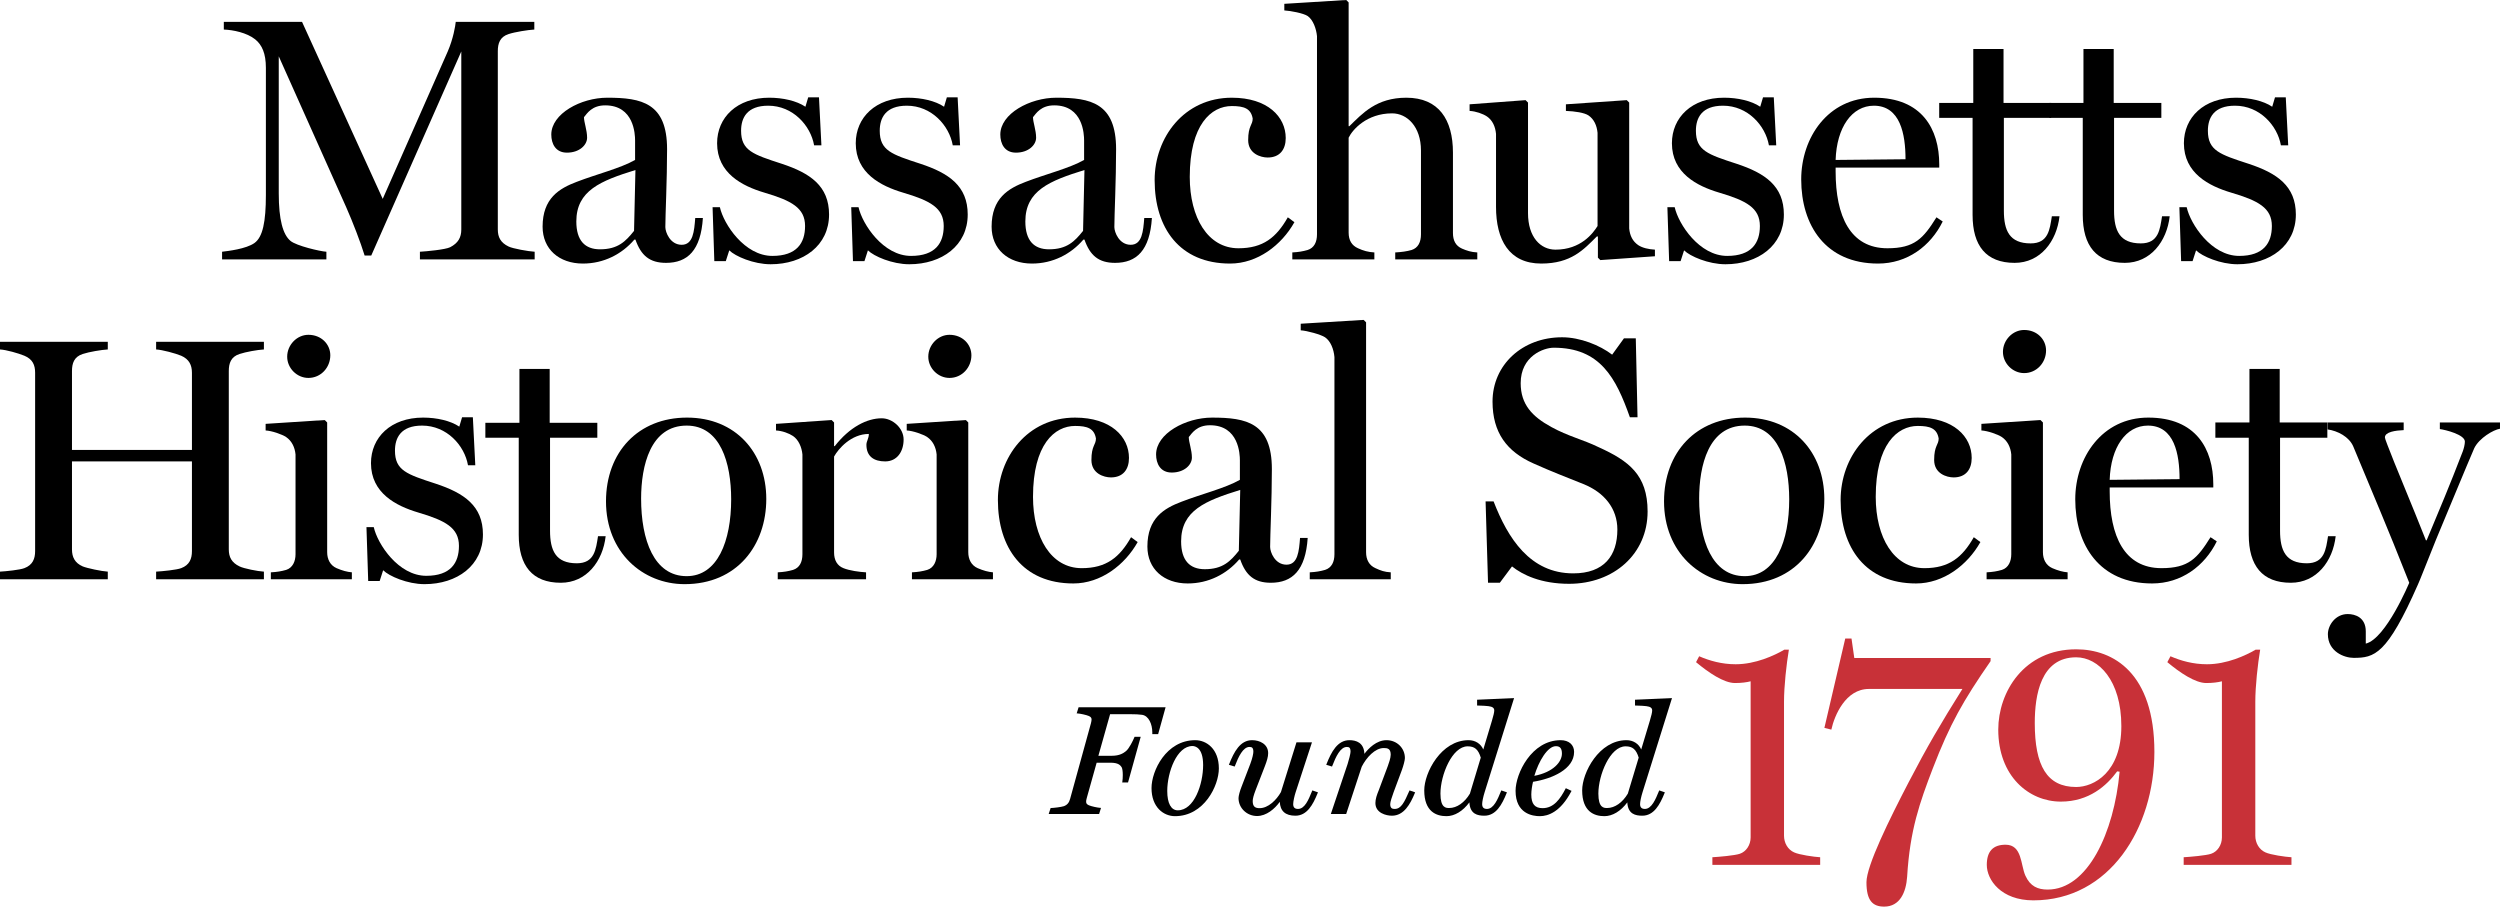 <?xml version="1.0" encoding="UTF-8" standalone="no"?>
<svg
   xmlns:svg="http://www.w3.org/2000/svg"
   xmlns="http://www.w3.org/2000/svg"
   version="1.1"
   x="0px"
   y="0px"
   width="517.721"
   height="187.749"
   viewBox="0 0 517.721 187.749"
   xml:space="preserve"><path
     d="M 86.96,53.717 86.96,52.133 C 88.256,52.061 92.216,51.7 93.225,51.196 94.881,50.332 95.529,49.18 95.529,47.524 L 95.529,10.657 76.88,52.925 75.512,52.925 C 74.648,50.116 73.064,46.012 71.696,42.916 L 57.727,11.665 57.727,40.035 C 57.727,45.508 58.591,48.604 60.175,49.9 61.399,50.908 66.296,52.06 67.592,52.132 L 67.592,53.716 45.989,53.716 45.989,52.132 C 47.213,51.987 50.958,51.556 52.686,50.331 54.414,49.107 55.062,45.939 55.062,40.394 L 55.062,14.04 C 55.062,11.088 54.27,9.288 52.83,8.136 51.102,6.768 48.293,6.192 46.35,6.12 L 46.35,4.535 62.551,4.535 79.257,41.186 92.722,10.656 C 93.874,7.992 94.306,5.328 94.378,4.535 L 110.651,4.535 110.651,6.12 C 109.355,6.191 106.619,6.624 105.323,7.056 103.523,7.632 103.091,9 103.091,10.584 L 103.091,47.523 C 103.091,49.107 103.667,50.259 105.323,51.051 106.187,51.483 109.427,52.059 110.723,52.131 L 110.723,53.715 86.96,53.715 Z"
      /><path
     d="M 137.928,54.436 C 134.544,54.436 132.743,52.924 131.591,49.612 L 131.375,49.612 C 128.783,52.636 125.039,54.581 120.718,54.581 115.749,54.581 112.365,51.557 112.365,46.948 112.365,41.044 115.822,39.027 119.422,37.659 123.526,36.075 128.495,34.851 131.519,33.123 L 131.519,29.091 C 131.519,27.795 131.303,21.819 125.327,21.819 122.591,21.819 121.582,23.475 120.934,24.267 120.934,25.347 121.582,26.931 121.582,28.515 121.582,30.027 119.998,31.612 117.406,31.612 115.03,31.612 114.166,29.739 114.166,27.867 114.166,23.547 120.287,20.235 125.759,20.235 132.887,20.235 138.144,21.315 138.144,30.891 138.144,37.228 137.784,44.644 137.784,47.021 137.784,48.101 138.792,50.693 141.168,50.693 143.544,50.693 143.76,47.885 143.976,45.149 L 145.56,45.149 C 145.129,51.845 142.392,54.436 137.928,54.436 Z M 119.35,45.868 C 119.35,49.828 121.15,51.629 124.246,51.629 127.99,51.629 129.574,49.973 131.303,47.813 L 131.591,35.211 C 124.391,37.443 119.35,39.46 119.35,45.868 Z"
      /><path
     d="M 159.591,54.724 C 156.063,54.724 152.246,53.068 151.023,51.844 L 150.303,54.076 147.927,54.076 147.567,42.915 149.079,42.915 C 149.871,46.443 154.191,52.996 159.952,52.996 164.992,52.996 166.721,50.331 166.721,46.803 166.721,43.059 163.912,41.547 158.296,39.891 153.688,38.523 148.503,35.859 148.503,29.666 148.503,24.337 152.607,20.233 159.304,20.233 162.113,20.233 164.992,20.88 166.793,22.105 L 167.369,20.161 169.601,20.161 170.105,30.098 168.593,30.098 C 167.873,25.994 164.2,21.889 159.088,21.889 154.695,21.889 153.471,24.41 153.471,27.074 153.471,31.178 155.919,31.97 161.896,33.915 167.801,35.859 171.689,38.523 171.689,44.428 171.688,50.837 166.36,54.724 159.591,54.724 Z"
      /><path
     d="M 188.304,54.724 C 184.776,54.724 180.959,53.068 179.736,51.844 L 179.016,54.076 176.64,54.076 176.28,42.915 177.792,42.915 C 178.584,46.443 182.904,52.996 188.665,52.996 193.705,52.996 195.434,50.331 195.434,46.803 195.434,43.059 192.625,41.547 187.009,39.891 182.401,38.523 177.216,35.859 177.216,29.666 177.216,24.337 181.32,20.233 188.017,20.233 190.826,20.233 193.705,20.88 195.506,22.105 L 196.082,20.161 198.314,20.161 198.818,30.098 197.306,30.098 C 196.586,25.994 192.913,21.889 187.801,21.889 183.408,21.889 182.184,24.41 182.184,27.074 182.184,31.178 184.632,31.97 190.609,33.915 196.514,35.859 200.402,38.523 200.402,44.428 200.401,50.837 195.073,54.724 188.304,54.724 Z"
      /><path
     d="M 230.914,54.436 C 227.53,54.436 225.729,52.924 224.577,49.612 L 224.361,49.612 C 221.769,52.636 218.025,54.581 213.704,54.581 208.735,54.581 205.351,51.557 205.351,46.948 205.351,41.044 208.808,39.027 212.408,37.659 216.512,36.075 221.481,34.851 224.505,33.123 L 224.505,29.091 C 224.505,27.795 224.289,21.819 218.313,21.819 215.577,21.819 214.568,23.475 213.92,24.267 213.92,25.347 214.568,26.931 214.568,28.515 214.568,30.027 212.984,31.612 210.392,31.612 208.016,31.612 207.152,29.739 207.152,27.867 207.152,23.547 213.273,20.235 218.745,20.235 225.873,20.235 231.13,21.315 231.13,30.891 231.13,37.228 230.77,44.644 230.77,47.021 230.77,48.101 231.778,50.693 234.154,50.693 236.53,50.693 236.746,47.885 236.962,45.149 L 238.546,45.149 C 238.115,51.845 235.379,54.436 230.914,54.436 Z M 212.337,45.868 C 212.337,49.828 214.137,51.629 217.233,51.629 220.977,51.629 222.561,49.973 224.29,47.813 L 224.578,35.211 C 217.377,37.443 212.337,39.46 212.337,45.868 Z"
      /><path
     d="M 254.738,54.581 C 244.297,54.581 239.113,47.236 239.113,37.3 239.113,28.443 245.234,20.235 255.098,20.235 262.514,20.235 266.259,24.195 266.259,28.588 266.259,30.964 265.034,32.62 262.514,32.62 261.074,32.62 258.482,31.828 258.482,29.019 258.482,25.995 259.418,25.923 259.418,24.555 259.058,22.466 257.618,21.962 255.098,21.962 250.849,21.962 246.385,25.778 246.385,36.651 246.385,45.076 250.13,51.413 256.466,51.413 261.579,51.413 264.316,49.181 266.691,45.004 L 268.06,46.012 C 265.395,50.764 260.426,54.581 254.738,54.581 Z"
      /><path
     d="M 288.936,53.717 288.936,52.277 C 290.233,52.206 291.313,52.061 292.321,51.773 293.69,51.341 294.266,50.117 294.266,48.533 L 294.266,31.179 C 294.266,26.21 291.385,23.475 288.289,23.475 283.031,23.475 280.08,26.859 279.287,28.515 L 279.287,48.172 C 279.287,49.757 279.935,50.837 281.232,51.413 282.312,51.917 283.32,52.205 284.615,52.276 L 284.615,53.716 267.623,53.716 267.623,52.276 C 268.918,52.205 269.783,52.06 270.791,51.772 272.158,51.34 272.734,50.116 272.734,48.532 L 272.734,7.489 C 272.591,5.976 271.943,4.104 270.791,3.312 269.926,2.736 267.262,2.232 265.967,2.16 L 265.967,0.792 278.783,0 279.287,0.504 279.287,26.139 279.432,26.139 C 282.168,23.475 285.049,20.235 291.241,20.235 297.938,20.235 300.889,24.771 300.889,31.612 L 300.889,48.245 C 300.889,49.829 301.465,50.909 302.762,51.485 303.77,51.918 304.633,52.206 305.93,52.277 L 305.93,53.717 288.936,53.717 Z"
      /><path
     d="M 331.41,53.86 330.906,53.356 330.906,48.964 330.689,48.964 C 327.953,51.699 325.361,54.58 319.169,54.58 312.472,54.58 309.808,49.611 309.808,42.843 L 309.808,27.722 C 309.663,26.209 309.087,24.913 307.935,24.121 307.072,23.545 305.632,23.041 304.335,22.969 L 304.335,21.601 315.929,20.738 316.433,21.242 316.433,44.139 C 316.433,49.108 319.025,51.7 322.121,51.7 327.377,51.7 329.898,48.316 330.834,46.804 L 330.834,27.507 C 330.689,25.994 330.113,24.698 328.961,23.906 328.098,23.33 326.154,23.042 324.281,22.969 L 324.281,21.601 336.883,20.738 337.387,21.242 337.387,47.308 C 337.532,48.82 338.108,49.972 339.258,50.764 340.123,51.34 341.418,51.628 342.715,51.7 L 342.715,53.068 331.41,53.86 Z"
      /><path
     d="M 357.321,54.724 C 353.794,54.724 349.977,53.068 348.753,51.844 L 348.032,54.076 345.657,54.076 345.298,42.915 346.81,42.915 C 347.601,46.443 351.921,52.996 357.683,52.996 362.722,52.996 364.451,50.331 364.451,46.803 364.451,43.059 361.642,41.547 356.027,39.891 351.418,38.523 346.234,35.859 346.234,29.666 346.234,24.337 350.338,20.233 357.035,20.233 359.844,20.233 362.723,20.88 364.523,22.105 L 365.099,20.161 367.331,20.161 367.835,30.098 366.323,30.098 C 365.602,25.994 361.93,21.889 356.817,21.889 352.424,21.889 351.202,24.41 351.202,27.074 351.202,31.178 353.649,31.97 359.626,33.915 365.53,35.859 369.419,38.523 369.419,44.428 369.419,50.837 364.091,54.724 357.321,54.724 Z"
      /><path
     d="M 388.922,54.581 C 378.049,54.581 373.01,46.66 373.01,37.155 373.01,28.514 378.553,20.234 388.131,20.234 397.994,20.234 401.596,26.714 401.596,34.059 L 401.596,34.706 380.137,34.706 380.137,35.498 C 380.137,44.787 383.162,51.412 390.867,51.412 396.482,51.412 398.283,49.395 401.019,45.003 L 402.314,45.867 C 399.795,50.98 394.971,54.581 388.922,54.581 Z M 388.058,21.89 C 383.521,21.89 380.353,26.355 380.136,33.123 L 394.611,32.979 C 394.611,27.795 393.531,21.89 388.058,21.89 Z"
      /><path
     d="M 417.212,54.436 C 411.306,54.436 408.499,50.908 408.499,44.499 L 408.499,24.409 401.585,24.409 401.585,21.313 408.642,21.313 408.642,10.152 414.908,10.152 414.908,21.313 424.773,21.313 424.773,24.409 414.979,24.409 414.979,43.635 C 414.979,47.739 416.131,50.404 420.522,50.404 424.196,50.404 424.483,47.524 424.915,44.788 L 426.499,44.788 C 425.923,49.973 422.54,54.436 417.212,54.436 Z"
      /><path
     d="M 440.028,54.436 C 434.124,54.436 431.315,50.908 431.315,44.499 L 431.315,24.409 424.403,24.409 424.403,21.313 431.46,21.313 431.46,10.152 437.724,10.152 437.724,21.313 447.589,21.313 447.589,24.409 437.796,24.409 437.796,43.635 C 437.796,47.739 438.948,50.404 443.341,50.404 447.013,50.404 447.302,47.524 447.734,44.788 L 449.318,44.788 C 448.741,49.973 445.356,54.436 440.028,54.436 Z"
      /><path
     d="M 463.347,54.724 C 459.82,54.724 456.003,53.068 454.779,51.844 L 454.058,54.076 451.683,54.076 451.324,42.915 452.836,42.915 C 453.627,46.443 457.947,52.996 463.709,52.996 468.748,52.996 470.477,50.331 470.477,46.803 470.477,43.059 467.668,41.547 462.053,39.891 457.444,38.523 452.26,35.859 452.26,29.666 452.26,24.337 456.364,20.233 463.061,20.233 465.87,20.233 468.749,20.88 470.549,22.105 L 471.125,20.161 473.357,20.161 473.861,30.098 472.349,30.098 C 471.628,25.994 467.956,21.889 462.843,21.889 458.45,21.889 457.228,24.41 457.228,27.074 457.228,31.178 459.675,31.97 465.652,33.915 471.556,35.859 475.445,38.523 475.445,44.428 475.444,50.837 470.116,54.724 463.347,54.724 Z"
      /><path
     d="M 32.331,119.963 32.331,118.379 C 33.627,118.307 36.58,118.019 37.516,117.659 39.245,117.011 39.748,115.715 39.748,114.131 L 39.748,95.553 14.906,95.553 14.906,113.771 C 14.906,115.355 15.482,116.579 17.138,117.299 18.002,117.659 21.026,118.307 22.322,118.379 L 22.322,119.963 0,119.963 0,118.379 C 1.296,118.307 4.104,118.019 5.041,117.659 6.769,117.011 7.273,115.715 7.273,114.131 L 7.273,77.192 C 7.273,75.608 6.769,74.383 5.041,73.664 3.817,73.16 1.296,72.439 0,72.368 L 0,70.783 22.322,70.783 22.322,72.368 C 21.026,72.439 18.434,72.872 17.138,73.304 15.338,73.88 14.906,75.248 14.906,76.832 L 14.906,93.178 39.748,93.178 39.748,77.193 C 39.748,75.609 39.172,74.384 37.516,73.665 36.292,73.161 33.628,72.44 32.331,72.369 L 32.331,70.784 54.653,70.784 54.653,72.369 C 53.357,72.44 50.908,72.873 49.612,73.305 47.812,73.881 47.38,75.249 47.38,76.833 L 47.38,113.772 C 47.38,115.356 47.956,116.508 49.612,117.3 50.476,117.732 53.356,118.308 54.653,118.38 L 54.653,119.964 32.331,119.964 Z"
      /><path
     d="M 56.089,119.963 56.089,118.523 C 57.385,118.452 58.25,118.307 59.257,118.019 60.625,117.587 61.201,116.219 61.201,114.779 L 61.201,94.112 C 61.057,92.6 60.409,91.304 59.257,90.512 58.393,89.936 56.305,89.215 55.008,89.144 L 55.008,87.776 67.249,86.984 67.753,87.488 67.753,114.346 C 67.753,115.858 68.401,117.082 69.697,117.658 70.849,118.162 71.929,118.45 72.865,118.521 L 72.865,119.961 56.089,119.961 Z M 63.866,78.264 C 61.49,78.264 59.473,76.247 59.473,73.871 59.473,71.423 61.49,69.334 63.866,69.334 66.53,69.334 68.403,71.278 68.403,73.583 68.402,76.103 66.458,78.264 63.866,78.264 Z"
      /><path
     d="M 87.913,120.971 C 84.385,120.971 80.568,119.315 79.345,118.091 L 78.625,120.323 76.249,120.323 75.889,109.162 77.401,109.162 C 78.193,112.69 82.513,119.243 88.274,119.243 93.314,119.243 95.043,116.578 95.043,113.05 95.043,109.306 92.234,107.794 86.618,106.138 82.01,104.77 76.825,102.106 76.825,95.913 76.825,90.584 80.929,86.48 87.626,86.48 90.435,86.48 93.314,87.127 95.115,88.352 L 95.691,86.408 97.923,86.408 98.427,96.345 96.915,96.345 C 96.195,92.241 92.522,88.136 87.41,88.136 83.017,88.136 81.793,90.657 81.793,93.321 81.793,97.425 84.241,98.217 90.218,100.162 96.123,102.106 100.011,104.77 100.011,110.675 100.011,117.083 94.682,120.971 87.913,120.971 Z"
      /><path
     d="M 116.137,120.682 C 110.233,120.682 107.425,117.154 107.425,110.745 L 107.425,90.655 100.512,90.655 100.512,87.559 107.568,87.559 107.568,76.398 113.833,76.398 113.833,87.559 123.698,87.559 123.698,90.655 113.906,90.655 113.906,109.881 C 113.906,113.985 115.058,116.65 119.45,116.65 123.122,116.65 123.41,113.77 123.842,111.034 L 125.426,111.034 C 124.85,116.219 121.465,120.682 116.137,120.682 Z"
      /><path
     d="M 141.768,120.971 C 133.127,120.971 125.495,114.418 125.495,103.833 125.495,93.608 132.191,86.48 142.272,86.48 152.353,86.48 158.689,93.752 158.689,103.329 158.69,112.906 152.641,120.971 141.768,120.971 Z M 142.2,88.136 C 134.712,88.136 132.767,96.417 132.767,103.258 132.767,111.826 135.431,119.315 142.2,119.315 148.609,119.315 151.417,112.043 151.417,103.402 151.417,95.841 149.185,88.136 142.2,88.136 Z"
      /><path
     d="M 183.312,95.553 C 181.008,95.553 179.424,94.545 179.424,92.097 179.424,91.376 179.928,90.801 179.928,89.865 176.256,89.865 173.592,92.962 172.727,94.546 L 172.727,114.419 C 172.727,116.004 173.375,117.155 174.671,117.66 175.895,118.164 177.983,118.452 179.351,118.523 L 179.351,119.963 161.061,119.963 161.061,118.523 C 162.357,118.452 163.221,118.307 164.229,118.019 165.597,117.587 166.173,116.363 166.173,114.779 L 166.173,94.112 C 166.029,92.6 165.381,91.089 164.229,90.296 163.365,89.721 161.997,89.216 160.701,89.145 L 160.701,87.777 172.222,86.985 172.726,87.489 172.726,92.385 172.87,92.385 C 175.966,88.424 179.566,86.624 182.591,86.624 184.823,86.624 187.128,88.641 187.128,91.017 187.129,93.536 185.761,95.553 183.312,95.553 Z"
      /><path
     d="M 188.853,119.963 188.853,118.523 C 190.149,118.452 191.014,118.307 192.021,118.019 193.389,117.587 193.965,116.219 193.965,114.779 L 193.965,94.112 C 193.821,92.6 193.173,91.304 192.021,90.512 191.157,89.936 189.069,89.215 187.772,89.144 L 187.772,87.776 200.013,86.984 200.517,87.488 200.517,114.346 C 200.517,115.858 201.165,117.082 202.461,117.658 203.613,118.162 204.693,118.45 205.629,118.521 L 205.629,119.961 188.853,119.961 Z M 196.63,78.264 C 194.254,78.264 192.238,76.247 192.238,73.871 192.238,71.423 194.254,69.334 196.63,69.334 199.294,69.334 201.167,71.278 201.167,73.583 201.166,76.103 199.222,78.264 196.63,78.264 Z"
      /><path
     d="M 222.277,120.827 C 211.836,120.827 206.652,113.482 206.652,103.546 206.652,94.689 212.773,86.481 222.637,86.481 230.054,86.481 233.798,90.441 233.798,94.834 233.798,97.21 232.574,98.866 230.053,98.866 228.613,98.866 226.021,98.074 226.021,95.265 226.021,92.241 226.957,92.169 226.957,90.801 226.597,88.712 225.157,88.208 222.637,88.208 218.388,88.208 213.924,92.024 213.924,102.897 213.924,111.322 217.669,117.659 224.005,117.659 229.117,117.659 231.854,115.427 234.23,111.25 L 235.598,112.258 C 232.933,117.011 227.965,120.827 222.277,120.827 Z"
      /><path
     d="M 263.174,120.682 C 259.789,120.682 257.988,119.17 256.836,115.858 L 256.621,115.858 C 254.029,118.882 250.284,120.827 245.964,120.827 240.995,120.827 237.611,117.803 237.611,113.194 237.611,107.29 241.068,105.273 244.668,103.905 248.772,102.321 253.741,101.097 256.766,99.369 L 256.766,95.337 C 256.766,94.041 256.549,88.065 250.573,88.065 247.837,88.065 246.828,89.721 246.18,90.513 246.18,91.593 246.828,93.177 246.828,94.761 246.828,96.273 245.244,97.858 242.652,97.858 240.276,97.858 239.412,95.985 239.412,94.113 239.412,89.793 245.533,86.481 251.005,86.481 258.133,86.481 263.389,87.561 263.389,97.137 263.389,103.474 263.03,110.89 263.03,113.267 263.03,114.347 264.038,116.939 266.415,116.939 268.79,116.939 269.007,114.131 269.224,111.395 L 270.808,111.395 C 270.373,118.091 267.637,120.682 263.174,120.682 Z M 244.596,112.114 C 244.596,116.074 246.396,117.875 249.492,117.875 253.236,117.875 254.821,116.219 256.548,114.059 L 256.836,101.457 C 249.636,103.689 244.596,105.706 244.596,112.114 Z"
      /><path
     d="M 271.234,119.963 271.234,118.523 C 272.531,118.452 273.394,118.307 274.402,118.019 275.771,117.587 276.347,116.363 276.347,114.779 L 276.347,73.952 C 276.202,72.296 275.554,70.64 274.402,69.848 273.539,69.272 270.658,68.48 269.363,68.408 L 269.363,67.04 282.394,66.248 282.9,66.752 282.9,114.349 C 282.9,115.933 283.546,117.085 284.843,117.661 285.923,118.165 286.716,118.453 288.011,118.524 L 288.011,119.964 271.234,119.964 Z"
      /><path
     d="M 324.929,120.899 C 319.097,120.899 315.281,119.026 313.12,117.298 L 310.599,120.682 308.152,120.682 307.648,103.832 309.304,103.832 C 312.255,111.465 316.865,118.738 325.792,118.738 332.202,118.738 334.938,115.065 334.938,109.665 334.938,105.272 332.202,101.96 327.881,100.232 323.776,98.576 321.615,97.784 317.584,95.983 312.039,93.535 309.086,89.575 309.086,83.167 309.086,75.534 315.279,69.846 323.488,69.846 327.232,69.846 331.336,71.502 333.857,73.447 L 336.304,70.062 338.753,70.062 339.112,86.408 337.528,86.408 C 334.647,78.271 331.407,72.007 321.758,72.007 319.67,72.007 314.916,73.736 314.916,79.352 314.916,83.745 317.293,86.264 321.254,88.424 324.781,90.368 327.807,91.017 331.047,92.601 337.238,95.41 341.199,98.289 341.199,105.922 341.202,114.706 334.218,120.899 324.929,120.899 Z"
      /><path
     d="M 360.875,120.971 C 352.234,120.971 344.602,114.418 344.602,103.833 344.602,93.608 351.299,86.48 361.379,86.48 371.461,86.48 377.797,93.752 377.797,103.329 377.797,112.906 371.748,120.971 360.875,120.971 Z M 361.307,88.136 C 353.819,88.136 351.875,96.417 351.875,103.258 351.875,111.826 354.539,119.315 361.307,119.315 367.717,119.315 370.524,112.043 370.524,103.402 370.523,95.841 368.291,88.136 361.307,88.136 Z"
      /><path
     d="M 396.796,120.827 C 386.355,120.827 381.171,113.482 381.171,103.546 381.171,94.689 387.29,86.481 397.155,86.481 404.571,86.481 408.315,90.441 408.315,94.834 408.315,97.21 407.092,98.866 404.571,98.866 403.132,98.866 400.54,98.074 400.54,95.265 400.54,92.241 401.476,92.169 401.476,90.801 401.117,88.712 399.675,88.208 397.156,88.208 392.908,88.208 388.443,92.024 388.443,102.897 388.443,111.322 392.187,117.659 398.523,117.659 403.636,117.659 406.373,115.427 408.75,111.25 L 410.117,112.258 C 407.452,117.011 402.483,120.827 396.796,120.827 Z"
      /><path
     d="M 411.402,119.963 411.402,118.523 C 412.697,118.452 413.562,118.307 414.57,118.019 415.939,117.587 416.513,116.219 416.513,114.779 L 416.513,94.112 C 416.37,92.6 415.722,91.304 414.57,90.512 413.707,89.936 411.617,89.215 410.322,89.144 L 410.322,87.776 422.562,86.984 423.066,87.488 423.066,114.346 C 423.066,115.858 423.714,117.082 425.011,117.658 426.163,118.162 427.243,118.45 428.179,118.521 L 428.179,119.961 411.402,119.961 Z M 419.18,77.264 C 416.803,77.264 414.787,75.247 414.787,72.871 414.787,70.423 416.803,68.334 419.18,68.334 421.844,68.334 423.715,70.278 423.715,72.583 423.715,75.102 421.771,77.264 419.18,77.264 Z"
      /><path
     d="M 445.676,120.827 C 434.803,120.827 429.762,112.906 429.762,103.401 429.762,94.76 435.307,86.48 444.883,86.48 454.748,86.48 458.348,92.96 458.348,100.305 L 458.348,100.952 436.891,100.952 436.891,101.744 C 436.891,111.033 439.914,117.658 447.62,117.658 453.237,117.658 455.036,115.641 457.772,111.249 L 459.069,112.113 C 456.549,117.226 451.723,120.827 445.676,120.827 Z M 444.81,88.136 C 440.275,88.136 437.105,92.601 436.89,99.369 L 451.363,99.225 C 451.363,94.041 450.283,88.136 444.81,88.136 Z"
      /><path
     d="M 474.404,120.682 C 468.498,120.682 465.691,117.154 465.691,110.745 L 465.691,90.655 458.777,90.655 458.777,87.487 465.834,87.487 465.834,76.398 472.1,76.398 472.1,87.487 481.965,87.487 481.965,90.655 472.172,90.655 472.172,109.881 C 472.172,113.985 473.324,116.65 477.715,116.65 481.389,116.65 481.676,113.77 482.108,111.034 L 483.692,111.034 C 483.115,116.219 479.732,120.682 474.404,120.682 Z"
      /><path
     d="M 512.391,92.816 C 510.735,96.632 507.28,105.057 504.471,111.754 502.528,116.578 501.014,120.467 500.727,121.043 494.319,135.588 491.727,136.236 487.407,136.236 485.462,136.236 482.077,134.94 482.077,131.34 482.077,129.468 483.661,127.163 486.182,127.163 487.766,127.163 489.926,127.884 489.926,130.764 L 489.926,133.285 C 494.102,132.277 498.926,120.683 498.926,120.683 493.887,107.938 492.158,104.121 487.334,92.456 486.469,90.44 484.094,89.216 482.004,88.928 L 482.004,87.489 497.774,87.489 497.774,89.073 C 496.118,89.145 493.887,89.433 493.887,90.585 493.887,90.657 494.03,91.233 494.391,92.098 495.758,95.77 499.43,104.41 502.383,111.9 L 502.528,111.9 C 505.264,105.347 507.28,100.594 510.016,93.466 510.231,92.89 510.448,92.026 510.448,91.449 510.448,90.01 506.415,89.001 505.264,88.857 L 505.264,87.489 517.721,87.489 517.721,88.785 C 516.352,89 513.401,90.728 512.391,92.816 Z"
      /><g
     transform="translate(-135.421,-195.548)" fill="#c83138"><path
       d="M 490.035,374.656 490.035,373.072 C 491.332,373 494.717,372.712 495.724,372.352 497.02,371.919 497.956,370.551 497.956,368.967 L 497.956,336.636 C 497.163,336.852 496.011,336.996 494.716,336.996 492.411,336.996 489.243,334.836 486.651,332.676 L 487.298,331.451 C 489.458,332.388 491.98,333.107 494.859,333.107 498.964,333.107 502.853,331.307 504.941,330.083 L 505.877,330.083 C 505.373,333.107 504.869,337.645 504.869,340.885 L 504.869,368.607 C 504.869,370.12 505.661,371.488 506.957,372.064 508.037,372.568 511.061,373 512.357,373.072 L 512.357,374.656 490.035,374.656 Z"
         /><path
       d="M 535.696,354.639 C 532.96,361.768 530.943,367.456 530.367,377.105 530.152,380.345 528.855,383.297 525.615,383.297 523.239,383.297 521.943,382.073 521.943,378.257 521.943,374.8 526.767,365.079 530.656,357.591 534.545,350.103 537.352,345.35 541.816,338.221 L 522.447,338.221 C 517.623,338.221 515.318,343.694 514.67,346.646 L 513.231,346.287 517.551,327.781 518.847,327.781 519.423,331.813 547.649,331.813 547.649,332.461 C 541.961,340.669 539.225,345.494 535.696,354.639 Z"
         /><path
       d="M 556.511,382.001 C 549.814,382.001 546.863,377.753 546.863,374.656 546.863,371.847 548.158,370.479 550.752,370.479 554.207,370.479 553.848,374.656 554.856,376.888 555.864,379.12 557.448,379.768 559.463,379.768 567.744,379.768 573.217,368.031 574.369,355.358 L 573.865,355.286 C 571.705,358.239 568.033,361.551 562.199,361.551 555.576,361.551 549.238,356.295 549.238,346.646 549.238,338.87 554.566,330.013 565.369,330.013 573.072,330.013 581.57,334.909 581.57,351.254 581.569,367.023 572.28,382.001 556.511,382.001 Z M 565.368,331.669 C 558.022,331.669 556.798,339.518 556.798,345.277 556.798,354.134 559.319,358.526 565.368,358.526 569.04,358.526 574.727,355.503 574.727,345.925 574.728,336.421 569.976,331.669 565.368,331.669 Z"
         /><path
       d="M 587.635,374.656 587.635,373.072 C 588.932,373 592.315,372.712 593.324,372.352 594.619,371.919 595.554,370.551 595.554,368.967 L 595.554,336.636 C 594.763,336.852 593.611,336.996 592.314,336.996 590.011,336.996 586.841,334.836 584.25,332.676 L 584.898,331.451 C 587.058,332.388 589.578,333.107 592.459,333.107 596.564,333.107 600.451,331.307 602.541,330.083 L 603.477,330.083 C 602.973,333.107 602.469,337.645 602.469,340.885 L 602.469,368.607 C 602.469,370.12 603.26,371.488 604.557,372.064 605.637,372.568 608.661,373 609.957,373.072 L 609.957,374.656 587.635,374.656 Z"
         /></g><path
     d="M 239.838,152.028 241.38,146.466 223.365,146.466 222.969,147.732 223.13,147.741 C 223.668,147.77 224.977,148.051 225.484,148.273 225.914,148.473 226.052,148.656 226.052,149.023 226.052,149.198 225.99,149.476 225.928,149.758 L 221.607,165.439 C 221.402,166.226 220.99,166.708 220.311,166.952 219.775,167.141 218.083,167.329 217.665,167.329 L 217.574,167.329 217.173,168.571 227.612,168.571 228.007,167.306 227.847,167.297 C 227.308,167.267 225.999,166.985 225.493,166.764 225.063,166.564 224.926,166.381 224.926,166.014 224.926,165.929 224.935,165.624 225.05,165.28 L 227.104,157.948 229.953,157.948 C 231.632,157.948 232.003,158.484 232.279,158.882 232.421,159.109 232.516,159.75 232.516,160.479 232.516,161.026 232.482,161.543 232.422,161.899 L 232.397,162.045 233.6,162.045 236.229,152.579 234.957,152.579 234.925,152.657 C 234.618,153.424 233.799,155.049 233.199,155.521 232.707,155.948 231.865,156.514 230.241,156.514 L 227.462,156.514 229.888,147.901 234.017,147.901 C 235.116,147.901 235.88,147.94 236.496,148.028 237.896,148.219 238.628,149.994 238.628,151.648 L 238.628,152.029 239.838,152.029 Z"
       /><path
     d="M 247.519,153.282 C 241.491,153.282 238.466,159.639 238.466,163.198 238.466,167.198 240.986,169.019 243.326,169.019 249.375,169.019 252.411,162.682 252.411,159.134 252.412,155.113 249.875,153.282 247.519,153.282 Z M 243.903,167.809 C 242.518,167.809 241.724,166.35 241.724,163.806 241.724,159.916 243.709,154.492 246.943,154.492 247.462,154.492 249.154,154.776 249.154,158.43 249.154,162.362 247.329,167.809 243.903,167.809 Z"
       /><path
     d="M 271.663,163.937 C 270.98,165.617 270.207,167.521 268.799,167.521 268.129,167.521 267.804,167.196 267.804,166.526 267.804,165.945 268.098,164.704 268.31,164.069 L 271.692,153.73 268.483,153.73 265.266,164.033 C 264.332,165.689 262.609,167.361 260.863,167.361 259.997,167.361 259.42,167.11 259.42,165.886 259.42,165.421 259.622,164.661 260.02,163.627 L 261.941,158.667 C 262.372,157.54 262.621,156.737 262.621,155.966 262.621,154.121 260.897,153.281 259.295,153.281 256.835,153.281 255.555,155.672 254.539,158.256 L 254.489,158.383 255.69,158.743 255.732,158.635 C 256.482,156.681 257.426,154.684 258.751,154.684 259.26,154.684 259.555,154.847 259.555,155.679 259.555,156.018 259.387,156.968 258.923,158.194 L 257.132,162.864 C 256.768,163.758 256.483,164.818 256.483,165.278 256.483,167.323 258.204,168.987 260.32,168.987 262.254,168.987 263.994,167.501 265.031,166.046 265.107,167.955 266.191,168.923 268.256,168.923 270.664,168.923 271.903,166.655 272.884,164.205 L 272.933,164.083 271.768,163.683 271.663,163.937 Z"
       /><path
     d="M 291.852,163.789 C 290.81,166.173 290.157,167.521 288.83,167.521 288.38,167.521 287.899,167.444 287.899,166.526 287.899,166.047 288.253,165.043 288.595,164.074 L 290.323,159.432 C 290.626,158.592 290.939,157.449 290.939,156.991 290.939,154.911 289.268,153.282 287.134,153.282 285.043,153.282 283.407,154.98 282.551,156.109 282.459,153.779 280.828,153.282 279.454,153.282 276.994,153.282 275.715,155.673 274.698,158.257 L 274.648,158.384 275.849,158.744 275.891,158.636 C 276.64,156.682 277.584,154.685 278.91,154.685 279.41,154.685 279.681,154.843 279.681,155.68 279.681,156.04 279.336,157.427 279.079,158.2 L 275.655,168.407 275.599,168.572 278.776,168.572 281.996,158.776 C 282.973,156.851 284.762,154.909 286.557,154.909 287.318,154.909 288,155.014 288,156.288 288,156.97 287.58,158.162 287.399,158.643 L 285.545,163.599 C 285.105,164.668 284.831,165.494 284.831,166.303 284.831,168.375 287.068,168.923 288.252,168.923 290.731,168.923 292.047,166.538 293.007,164.206 L 293.058,164.083 291.896,163.684 291.852,163.789 Z"
       /><path
     d="M 305.89,144.904 305.89,146.104 306.01,146.109 C 306.188,146.116 306.358,146.122 306.524,146.127 307.114,146.146 307.623,146.162 308.239,146.236 309.093,146.347 309.442,146.608 309.442,147.135 309.442,147.492 309.291,148.162 308.966,149.242 L 307.173,155.211 C 306.657,154.015 305.509,153.281 304.127,153.281 298.432,153.281 294.946,160.012 294.946,163.677 294.946,168.091 297.45,169.018 299.55,169.018 301.228,169.018 302.947,167.98 304.294,166.162 304.411,168.602 306.002,168.922 307.39,168.922 309.798,168.922 311.037,166.654 312.018,164.204 L 312.067,164.082 310.902,163.682 310.838,163.84 C 310.171,165.48 309.34,167.521 307.935,167.521 307.265,167.521 306.94,167.196 306.94,166.526 306.94,166.015 307.134,165.073 307.446,164.067 L 313.494,144.741 313.548,144.571 306.01,144.899 305.89,144.904 Z M 306.651,156.895 304.403,164.35 C 303.291,166.215 301.692,167.329 300.127,167.329 299.443,167.329 298.3,167.329 298.3,164.35 298.3,160.497 300.72,154.556 303.935,154.556 305.388,154.556 306.127,155.191 306.651,156.895 Z"
       /><path
     d="M 325.978,155.711 C 325.978,154.235 324.886,153.282 323.197,153.282 317.154,153.282 313.857,160.213 313.857,163.774 313.857,168.508 317.368,169.019 318.878,169.019 320.62,169.019 323.164,168.13 325.388,163.897 L 325.45,163.781 324.262,163.226 324.206,163.332 C 323.115,165.424 321.784,167.36 319.454,167.36 317.837,167.36 317.115,166.491 317.115,164.542 317.115,163.697 317.293,162.624 317.474,161.901 321.417,161.28 325.978,159.294 325.978,155.711 Z M 322.206,154.524 C 323.071,154.524 323.457,154.999 323.457,156.063 323.457,157.767 321.667,159.916 317.743,160.67 318.639,157.655 320.477,154.524 322.206,154.524 Z"
       /><path
     d="M 346.196,144.741 346.25,144.571 338.712,144.899 338.593,144.904 338.593,146.104 338.713,146.109 C 338.891,146.116 339.061,146.122 339.227,146.127 339.817,146.146 340.326,146.162 340.942,146.236 341.796,146.347 342.145,146.608 342.145,147.135 342.145,147.492 341.994,148.162 341.669,149.242 L 339.876,155.211 C 339.36,154.015 338.212,153.281 336.83,153.281 331.135,153.281 327.649,160.012 327.649,163.677 327.649,168.091 330.153,169.018 332.253,169.018 333.931,169.018 335.65,167.98 336.997,166.162 337.114,168.602 338.705,168.922 340.093,168.922 342.501,168.922 343.74,166.654 344.721,164.204 L 344.77,164.082 343.605,163.682 343.541,163.84 C 342.874,165.48 342.043,167.521 340.638,167.521 339.968,167.521 339.643,167.196 339.643,166.526 339.643,166.015 339.837,165.073 340.149,164.067 L 346.196,144.741 Z M 339.354,156.895 337.106,164.35 C 335.994,166.215 334.395,167.329 332.83,167.329 332.146,167.329 331.003,167.329 331.003,164.35 331.003,160.497 333.423,154.556 336.638,154.556 338.091,154.556 338.83,155.191 339.354,156.895 Z"
       /></svg>